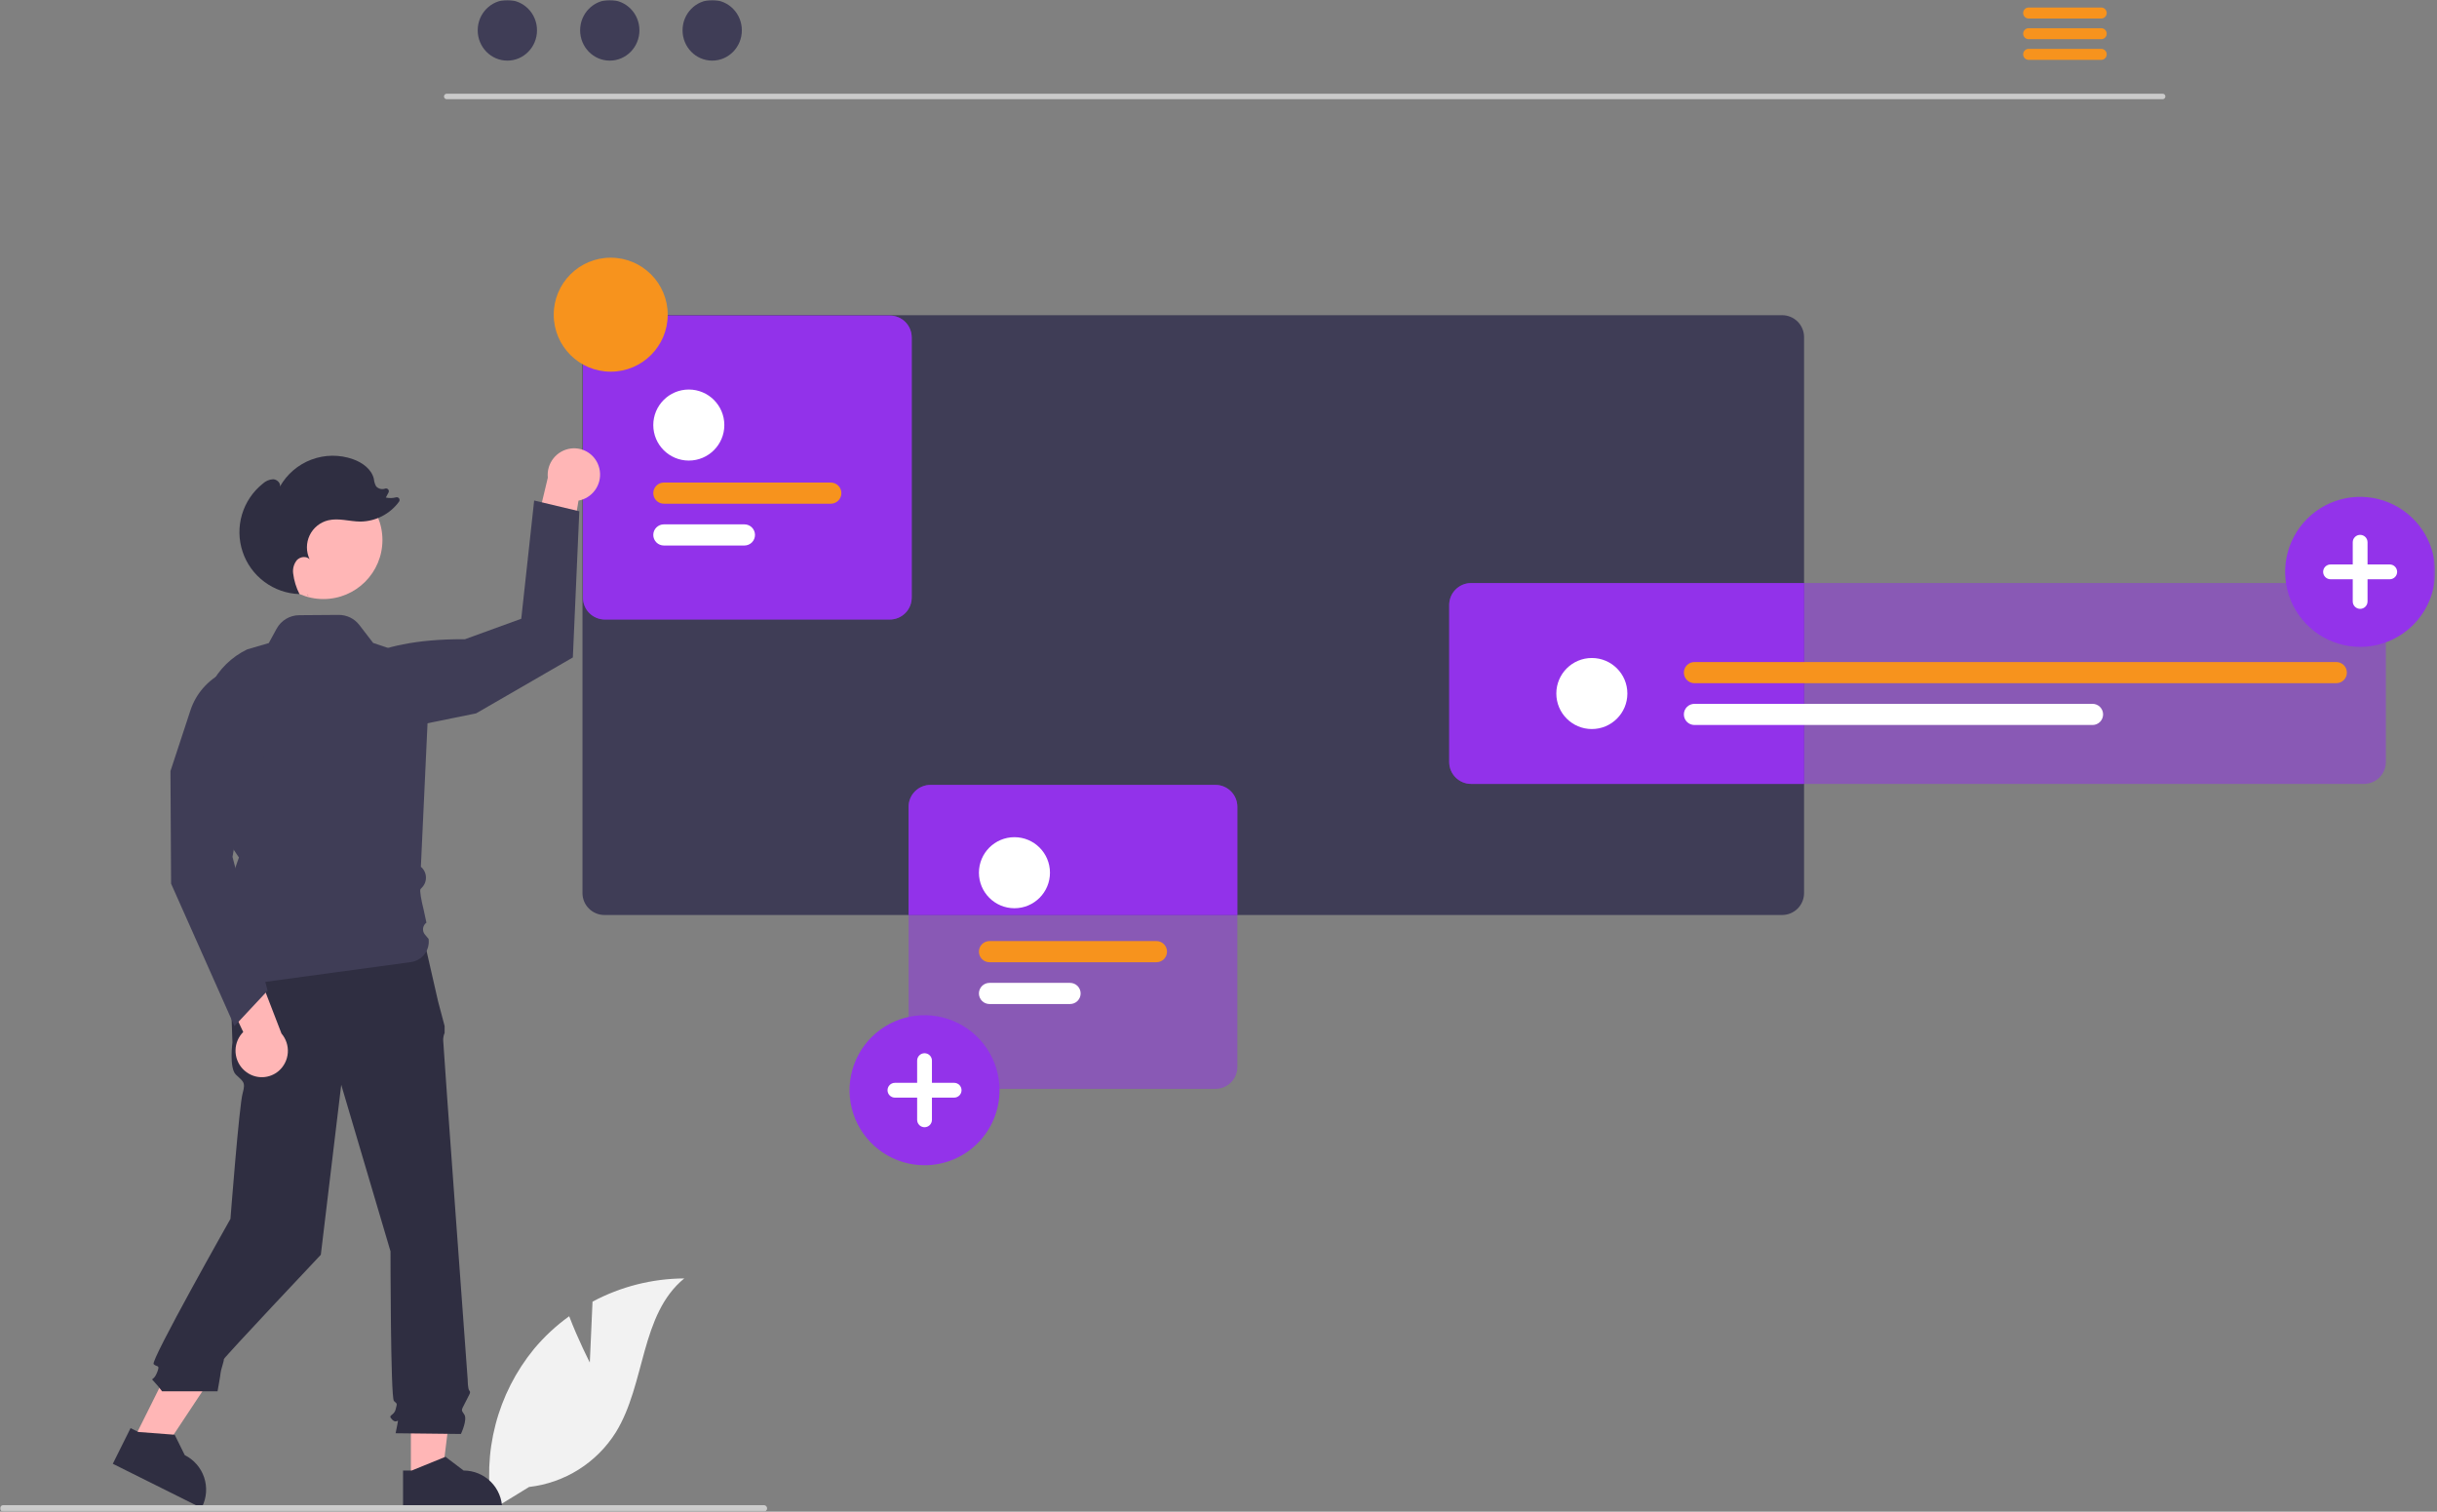 <svg width="898" height="557" viewBox="0 0 898 557" fill="none" xmlns="http://www.w3.org/2000/svg">
<rect x="0" y="0" width="898" height="557" fill="#808080" stroke="none"/>
<g clip-path="url(#clip0_95_739)">
<mask id="mask0_95_739" style="mask-type:luminance" maskUnits="userSpaceOnUse" x="0" y="0" width="898" height="557">
<path d="M897.318 0H0V556.975H897.318V0Z" fill="white"/>
</mask>
<g mask="url(#mask0_95_739)">
<path d="M217.339 502.047L218.337 479.612C228.738 474.053 240.339 471.116 252.132 471.057C235.901 484.328 237.929 509.909 226.925 527.754C223.45 533.294 218.773 537.981 213.241 541.467C207.708 544.953 201.462 547.15 194.965 547.894L181.382 556.211C179.519 545.82 179.929 535.149 182.587 524.933C185.244 514.716 190.085 505.197 196.775 497.032C200.574 492.488 204.93 488.441 209.74 484.986C212.993 493.564 217.339 502.047 217.339 502.047Z" fill="#F2F2F2"/>
<path d="M796.922 36.553H164.598C164.333 36.547 164.08 36.437 163.895 36.247C163.709 36.058 163.605 35.803 163.605 35.537C163.605 35.272 163.709 35.017 163.895 34.827C164.08 34.637 164.333 34.528 164.598 34.522H796.922C797.187 34.528 797.44 34.637 797.625 34.827C797.811 35.017 797.915 35.272 797.915 35.537C797.915 35.803 797.811 36.058 797.625 36.247C797.44 36.437 797.187 36.547 796.922 36.553Z" fill="#CACACA"/>
<path d="M186.953 22.338C192.987 22.338 197.879 17.337 197.879 11.169C197.879 5 192.987 0 186.953 0C180.919 0 176.028 5 176.028 11.169C176.028 17.337 180.919 22.338 186.953 22.338Z" fill="#3F3D56"/>
<path d="M224.695 22.338C230.729 22.338 235.621 17.337 235.621 11.169C235.621 5 230.729 0 224.695 0C218.661 0 213.77 5 213.77 11.169C213.77 17.337 218.661 22.338 224.695 22.338Z" fill="#3F3D56"/>
<path d="M262.437 22.338C268.471 22.338 273.363 17.337 273.363 11.169C273.363 5 268.471 0 262.437 0C256.403 0 251.512 5 251.512 11.169C251.512 17.337 256.403 22.338 262.437 22.338Z" fill="#3F3D56"/>
<path d="M774.304 2.768H747.494C746.963 2.779 746.457 2.997 746.085 3.377C745.713 3.756 745.504 4.267 745.504 4.798C745.504 5.33 745.713 5.84 746.085 6.22C746.457 6.599 746.963 6.818 747.494 6.828H774.304C774.836 6.818 775.342 6.599 775.714 6.22C776.086 5.84 776.295 5.33 776.295 4.798C776.295 4.267 776.086 3.756 775.714 3.377C775.342 2.997 774.836 2.779 774.304 2.768Z" fill="#F7931D"/>
<path d="M774.304 10.388H747.494C746.963 10.399 746.457 10.617 746.085 10.997C745.713 11.377 745.504 11.887 745.504 12.418C745.504 12.95 745.713 13.46 746.085 13.84C746.457 14.219 746.963 14.438 747.494 14.448H774.304C774.836 14.438 775.342 14.219 775.714 13.84C776.086 13.46 776.295 12.95 776.295 12.418C776.295 11.887 776.086 11.377 775.714 10.997C775.342 10.617 774.836 10.399 774.304 10.388Z" fill="#F7931D"/>
<path d="M774.304 17.998H747.494C746.963 18.009 746.457 18.227 746.085 18.607C745.713 18.986 745.504 19.497 745.504 20.028C745.504 20.56 745.713 21.07 746.085 21.45C746.457 21.829 746.963 22.048 747.494 22.058H774.304C774.836 22.048 775.342 21.829 775.714 21.45C776.086 21.07 776.295 20.56 776.295 20.028C776.295 19.497 776.086 18.986 775.714 18.607C775.342 18.227 774.836 18.009 774.304 17.998Z" fill="#F7931D"/>
<path d="M656.713 116.141H222.703C220.565 116.142 218.514 116.99 217.001 118.502C215.487 120.013 214.636 122.063 214.633 124.201V329.071C214.636 331.211 215.487 333.262 217 334.775C218.512 336.288 220.564 337.139 222.703 337.141H656.713C658.851 337.137 660.9 336.285 662.411 334.772C663.922 333.26 664.771 331.209 664.773 329.071V124.201C664.771 122.064 663.921 120.016 662.41 118.505C660.899 116.994 658.85 116.144 656.713 116.141Z" fill="#3F3D56"/>
<path d="M542.073 214.842C539.936 214.844 537.887 215.694 536.376 217.205C534.865 218.716 534.015 220.765 534.013 222.902V280.772C534.015 282.91 534.864 284.96 536.375 286.472C537.886 287.985 539.935 288.837 542.073 288.842H664.773V214.842H542.073Z" fill="#9333EA"/>
<path opacity="0.5" d="M871.088 288.837H542.078C539.939 288.835 537.889 287.984 536.376 286.472C534.864 284.96 534.014 282.91 534.011 280.771V222.903C534.014 220.765 534.864 218.715 536.377 217.202C537.889 215.69 539.939 214.84 542.078 214.837H871.088C873.226 214.84 875.277 215.69 876.789 217.202C878.301 218.715 879.152 220.765 879.154 222.903V280.771C879.152 282.91 878.301 284.96 876.789 286.472C875.277 287.984 873.226 288.835 871.088 288.837Z" fill="#9333EA"/>
<path d="M586.571 268.626C593.8 268.626 599.66 262.766 599.66 255.537C599.66 248.308 593.8 242.447 586.571 242.447C579.342 242.447 573.482 248.308 573.482 255.537C573.482 262.766 579.342 268.626 586.571 268.626Z" fill="white"/>
<path d="M860.894 251.734H624.38C623.346 251.734 622.355 251.323 621.624 250.592C620.893 249.861 620.482 248.87 620.482 247.836C620.482 246.802 620.893 245.811 621.624 245.08C622.355 244.349 623.346 243.938 624.38 243.938H860.894C861.927 243.938 862.919 244.349 863.65 245.08C864.381 245.811 864.792 246.802 864.792 247.836C864.792 248.87 864.381 249.861 863.65 250.592C862.919 251.323 861.927 251.734 860.894 251.734Z" fill="#F7931D"/>
<path d="M771.063 267.135H624.38C623.346 267.135 622.354 266.725 621.623 265.994C620.892 265.263 620.482 264.271 620.482 263.238C620.482 262.204 620.892 261.212 621.623 260.481C622.354 259.75 623.346 259.34 624.38 259.34H771.063C772.097 259.34 773.089 259.75 773.82 260.481C774.551 261.212 774.961 262.204 774.961 263.238C774.961 264.271 774.551 265.263 773.82 265.994C773.089 266.725 772.097 267.135 771.063 267.135Z" fill="white"/>
<path d="M151.406 545.537L162.734 545.536L168.123 501.843H151.404L151.406 545.537Z" fill="#FFB6B6"/>
<path d="M148.517 541.838H151.705L164.154 536.776L170.826 541.837C174.596 541.837 178.213 543.335 180.879 546.001C183.545 548.667 185.043 552.283 185.043 556.054V556.516L148.517 556.517V541.838Z" fill="#2F2E41"/>
<path d="M49.051 530.809L59.19 535.862L83.504 499.161L68.541 491.703L49.051 530.809Z" fill="#FFB6B6"/>
<path d="M48.115 526.21L50.969 527.632L64.368 528.654L68.081 536.161C71.456 537.843 74.025 540.797 75.221 544.372C76.418 547.948 76.146 551.852 74.464 555.227L74.258 555.641L41.567 539.348L48.115 526.21Z" fill="#2F2E41"/>
<path d="M156.425 347.096L84.399 348.975L85.652 384.049C85.652 384.049 84.399 393.444 86.904 395.949C89.41 398.454 90.662 398.454 89.41 402.838C88.157 407.223 84.919 449.112 84.919 449.112C84.919 449.112 55.357 501.382 56.61 502.634C57.862 503.887 59.115 502.634 57.862 505.766C56.61 508.898 55.357 507.645 56.61 508.898C57.719 510.094 58.765 511.348 59.741 512.655H80.157C80.157 512.655 81.299 506.392 81.299 505.766C81.299 505.14 82.551 501.382 82.551 500.756C82.551 500.129 118.22 462.338 118.22 462.338L125.736 399.707L143.899 461.085C143.899 461.085 143.899 514.948 145.152 516.201C146.404 517.454 146.404 516.827 145.778 519.333C145.152 521.838 142.646 521.211 144.525 523.09C146.404 524.969 147.03 521.838 146.404 524.969L145.778 528.101L169.84 528.37C169.84 528.37 172.346 523.09 171.093 521.211C169.84 519.333 169.915 519.845 171.444 516.771C172.972 513.696 173.598 513.069 172.972 512.443C172.346 511.817 172.346 508.485 172.346 508.485C172.346 508.485 163.315 385.302 163.315 383.423C163.267 382.456 163.446 381.491 163.835 380.605V378.055L161.436 369.017L156.425 347.096Z" fill="#2F2E41"/>
<path d="M869.68 238.348C864.214 238.348 858.871 236.727 854.326 233.69C849.781 230.653 846.238 226.337 844.146 221.286C842.054 216.236 841.507 210.679 842.573 205.318C843.64 199.957 846.272 195.032 850.137 191.167C854.003 187.301 858.927 184.669 864.289 183.603C869.65 182.536 875.207 183.084 880.257 185.176C885.307 187.267 889.624 190.81 892.661 195.355C895.697 199.9 897.318 205.243 897.318 210.71C897.318 218.04 894.407 225.07 889.223 230.253C884.04 235.436 877.01 238.348 869.68 238.348Z" fill="#9333EA"/>
<path d="M880.586 207.984H872.407V199.805C872.407 199.081 872.12 198.388 871.608 197.877C871.097 197.365 870.403 197.078 869.68 197.078C868.957 197.078 868.264 197.365 867.753 197.877C867.241 198.388 866.954 199.081 866.954 199.805V207.984H858.775C858.417 207.983 858.062 208.053 857.73 208.19C857.399 208.326 857.098 208.527 856.844 208.78C856.59 209.033 856.389 209.334 856.252 209.665C856.114 209.996 856.044 210.351 856.044 210.71C856.044 211.068 856.114 211.423 856.252 211.754C856.389 212.085 856.59 212.386 856.844 212.639C857.098 212.893 857.399 213.093 857.73 213.23C858.062 213.367 858.417 213.437 858.775 213.436H866.954V221.615C866.954 222.338 867.241 223.032 867.753 223.543C868.264 224.054 868.957 224.342 869.68 224.342C870.403 224.342 871.097 224.054 871.608 223.543C872.12 223.032 872.407 222.338 872.407 221.615V213.436H880.586C881.309 213.436 882.002 213.149 882.513 212.638C883.025 212.126 883.312 211.433 883.312 210.71C883.312 209.987 883.025 209.293 882.513 208.782C882.002 208.271 881.309 207.984 880.586 207.984Z" fill="white"/>
<path d="M447.883 289.211H342.873C340.734 289.214 338.682 290.065 337.17 291.578C335.657 293.091 334.806 295.142 334.803 297.281V337.141H455.943V297.281C455.942 295.143 455.092 293.093 453.581 291.581C452.07 290.068 450.021 289.216 447.883 289.211Z" fill="#9333EA"/>
<path opacity="0.5" d="M447.88 401.211H342.87C340.731 401.209 338.681 400.358 337.169 398.846C335.656 397.334 334.806 395.284 334.803 393.145V297.278C334.806 295.139 335.656 293.089 337.169 291.577C338.681 290.064 340.731 289.214 342.87 289.211H447.88C450.018 289.214 452.069 290.064 453.581 291.577C455.093 293.089 455.944 295.139 455.946 297.278V393.145C455.944 395.284 455.093 397.334 453.581 398.846C452.069 400.358 450.018 401.209 447.88 401.211Z" fill="#9333EA"/>
<path d="M373.808 334.652C381.037 334.652 386.898 328.792 386.898 321.563C386.898 314.334 381.037 308.473 373.808 308.473C366.579 308.473 360.719 314.334 360.719 321.563C360.719 328.792 366.579 334.652 373.808 334.652Z" fill="white"/>
<path d="M426.131 354.547H364.617C363.583 354.547 362.592 354.137 361.861 353.406C361.13 352.675 360.719 351.683 360.719 350.649C360.719 349.616 361.13 348.624 361.861 347.893C362.592 347.162 363.583 346.752 364.617 346.752H426.131C427.165 346.752 428.156 347.162 428.887 347.893C429.618 348.624 430.029 349.616 430.029 350.649C430.029 351.683 429.618 352.675 428.887 353.406C428.156 354.137 427.165 354.547 426.131 354.547Z" fill="#F7931D"/>
<path d="M394.301 369.949H364.617C363.583 369.949 362.592 369.539 361.861 368.807C361.13 368.076 360.719 367.085 360.719 366.051C360.719 365.017 361.13 364.026 361.861 363.295C362.592 362.564 363.583 362.153 364.617 362.153H394.301C395.334 362.153 396.326 362.564 397.057 363.295C397.788 364.026 398.199 365.017 398.199 366.051C398.199 367.085 397.788 368.076 397.057 368.807C396.326 369.539 395.334 369.949 394.301 369.949Z" fill="white"/>
<path d="M340.68 429.348C335.214 429.348 329.871 427.727 325.326 424.69C320.781 421.653 317.238 417.337 315.146 412.286C313.054 407.236 312.507 401.679 313.573 396.318C314.64 390.957 317.272 386.032 321.137 382.167C325.003 378.302 329.927 375.669 335.288 374.603C340.65 373.536 346.207 374.084 351.257 376.176C356.307 378.267 360.624 381.81 363.661 386.355C366.697 390.9 368.318 396.244 368.318 401.71C368.318 409.04 365.407 416.07 360.223 421.253C355.04 426.436 348.01 429.348 340.68 429.348Z" fill="#9333EA"/>
<path d="M351.586 398.984H343.407V390.805C343.407 390.081 343.12 389.388 342.608 388.877C342.097 388.365 341.403 388.078 340.68 388.078C339.957 388.078 339.264 388.365 338.753 388.877C338.241 389.388 337.954 390.081 337.954 390.805V398.984H329.775C329.417 398.983 329.062 399.053 328.73 399.19C328.399 399.326 328.098 399.527 327.844 399.78C327.59 400.033 327.389 400.334 327.252 400.665C327.114 400.996 327.044 401.351 327.044 401.71C327.044 402.068 327.114 402.423 327.252 402.754C327.389 403.085 327.59 403.386 327.844 403.639C328.098 403.893 328.399 404.093 328.73 404.23C329.062 404.367 329.417 404.437 329.775 404.436H337.954V412.615C337.954 413.338 338.241 414.032 338.753 414.543C339.264 415.054 339.957 415.341 340.68 415.341C341.403 415.341 342.097 415.054 342.608 414.543C343.12 414.032 343.407 413.338 343.407 412.615V404.436H351.586C352.309 404.436 353.002 404.149 353.513 403.638C354.025 403.126 354.312 402.433 354.312 401.71C354.312 400.987 354.025 400.293 353.513 399.782C353.002 399.271 352.309 398.984 351.586 398.984Z" fill="white"/>
<path d="M327.887 228.266H222.877C220.738 228.264 218.688 227.413 217.176 225.901C215.663 224.389 214.813 222.339 214.81 220.2V124.332C214.813 122.194 215.664 120.144 217.176 118.632C218.688 117.119 220.738 116.269 222.877 116.266H327.887C330.025 116.269 332.076 117.119 333.588 118.632C335.1 120.144 335.951 122.194 335.953 124.332V220.2C335.951 222.339 335.1 224.389 333.588 225.901C332.076 227.413 330.026 228.264 327.887 228.266Z" fill="#9333EA"/>
<path d="M253.816 169.707C261.045 169.707 266.906 163.847 266.906 156.618C266.906 149.389 261.045 143.529 253.816 143.529C246.587 143.529 240.727 149.389 240.727 156.618C240.727 163.847 246.587 169.707 253.816 169.707Z" fill="#9333EA"/>
<path d="M306.139 185.602H244.625C243.591 185.602 242.6 185.192 241.869 184.461C241.138 183.73 240.727 182.738 240.727 181.705C240.727 180.671 241.138 179.679 241.869 178.949C242.6 178.218 243.591 177.807 244.625 177.807H306.139C307.173 177.807 308.164 178.218 308.895 178.949C309.626 179.679 310.037 180.671 310.037 181.705C310.037 182.738 309.626 183.73 308.895 184.461C308.164 185.192 307.173 185.602 306.139 185.602Z" fill="#9333EA"/>
<path d="M274.308 201.004H244.625C243.591 201.004 242.6 200.594 241.869 199.863C241.138 199.132 240.727 198.14 240.727 197.106C240.727 196.073 241.138 195.081 241.869 194.35C242.6 193.619 243.591 193.208 244.625 193.208H274.308C275.342 193.208 276.334 193.619 277.065 194.35C277.796 195.081 278.206 196.073 278.206 197.106C278.206 198.14 277.796 199.132 277.065 199.863C276.334 200.594 275.342 201.004 274.308 201.004Z" fill="#9333EA"/>
<path opacity="0.5" d="M327.887 228.266H222.877C220.738 228.264 218.688 227.413 217.176 225.901C215.663 224.389 214.813 222.339 214.81 220.2V124.332C214.813 122.194 215.664 120.144 217.176 118.632C218.688 117.119 220.738 116.269 222.877 116.266H327.887C330.025 116.269 332.076 117.119 333.588 118.632C335.1 120.144 335.951 122.194 335.953 124.332V220.2C335.951 222.339 335.1 224.389 333.588 225.901C332.076 227.413 330.026 228.264 327.887 228.266Z" fill="#9333EA"/>
<path d="M253.816 169.707C261.045 169.707 266.906 163.847 266.906 156.618C266.906 149.389 261.045 143.529 253.816 143.529C246.587 143.529 240.727 149.389 240.727 156.618C240.727 163.847 246.587 169.707 253.816 169.707Z" fill="white"/>
<path d="M306.139 185.602H244.625C243.591 185.602 242.6 185.192 241.869 184.461C241.138 183.73 240.727 182.738 240.727 181.705C240.727 180.671 241.138 179.679 241.869 178.949C242.6 178.218 243.591 177.807 244.625 177.807H306.139C307.173 177.807 308.164 178.218 308.895 178.949C309.626 179.679 310.037 180.671 310.037 181.705C310.037 182.738 309.626 183.73 308.895 184.461C308.164 185.192 307.173 185.602 306.139 185.602Z" fill="#F7931D"/>
<path d="M274.308 201.004H244.625C243.591 201.004 242.6 200.594 241.869 199.863C241.138 199.132 240.727 198.14 240.727 197.106C240.727 196.073 241.138 195.081 241.869 194.35C242.6 193.619 243.591 193.208 244.625 193.208H274.308C275.342 193.208 276.334 193.619 277.065 194.35C277.796 195.081 278.206 196.073 278.206 197.106C278.206 198.14 277.796 199.132 277.065 199.863C276.334 200.594 275.342 201.004 274.308 201.004Z" fill="white"/>
<path d="M225.043 136.951C236.641 136.951 246.043 127.549 246.043 115.951C246.043 104.354 236.641 94.951 225.043 94.951C213.445 94.951 204.043 104.354 204.043 115.951C204.043 127.549 213.445 136.951 225.043 136.951Z" fill="#F7931D"/>
<path d="M282.67 555.785C282.671 555.942 282.64 556.097 282.58 556.241C282.521 556.386 282.433 556.517 282.323 556.628C282.212 556.738 282.081 556.826 281.936 556.886C281.791 556.945 281.636 556.976 281.48 556.975H1.19C0.874 556.975 0.572 556.85 0.349 556.627C0.125 556.404 -3.05176e-05 556.101 -3.05176e-05 555.785C-3.05176e-05 555.47 0.125 555.167 0.349 554.944C0.572 554.721 0.874 554.595 1.19 554.595H281.48C281.636 554.595 281.791 554.625 281.936 554.685C282.081 554.745 282.212 554.832 282.323 554.943C282.433 555.053 282.521 555.185 282.58 555.329C282.64 555.474 282.671 555.629 282.67 555.785Z" fill="#CCCCCC"/>
<path d="M220.555 171.576C221.418 173.99 221.298 176.646 220.221 178.972C219.144 181.299 217.195 183.108 214.796 184.011C214.265 184.209 213.718 184.36 213.161 184.462L207.614 218.421L194.604 206.409L201.866 176.002C201.597 173.44 202.347 170.875 203.955 168.861C205.562 166.848 207.897 165.548 210.455 165.243C212.608 164.996 214.78 165.489 216.615 166.639C218.45 167.79 219.84 169.531 220.555 171.576Z" fill="#FFB6B6"/>
<path d="M124.54 248.524C124.54 248.524 134.638 235.183 171.279 235.548L192.077 227.992L196.83 184.422L213.466 188.383L211.089 242.251L175.441 262.848L128.702 272.354L124.54 248.524Z" fill="#3F3D56"/>
<path d="M119.175 220.73C131.186 220.73 140.923 210.994 140.923 198.983C140.923 186.972 131.186 177.235 119.175 177.235C107.165 177.235 97.428 186.972 97.428 198.983C97.428 210.994 107.165 220.73 119.175 220.73Z" fill="#FFB6B6"/>
<path d="M82.367 363.878C82.329 363.878 82.29 363.873 82.253 363.862C81.852 363.75 81.534 363.662 82.984 351.133L84.547 341.229L83.021 332.485L80.453 329.917L84.58 325.79L88.043 315.952L82.05 307.071L75.175 270.755C73.993 264.488 74.912 258.007 77.788 252.316C80.665 246.624 85.339 242.041 91.086 239.277L99.043 236.952L101.939 231.642C102.752 230.151 103.949 228.904 105.406 228.032C106.863 227.159 108.527 226.692 110.225 226.68L124.798 226.571C126.268 226.56 127.721 226.889 129.043 227.534C130.364 228.178 131.518 229.12 132.415 230.286L137.499 236.895L158.581 244.056L155.086 319.378C155.641 319.842 156.094 320.417 156.415 321.066C156.737 321.715 156.921 322.423 156.954 323.146C156.988 323.87 156.871 324.592 156.612 325.268C156.352 325.944 155.955 326.559 155.445 327.073C155.226 327.294 155.052 327.474 154.944 327.593C154.589 328.098 155.256 331.868 156.079 335.068L157.135 339.97C156.796 340.212 156.511 340.522 156.298 340.88C156.085 341.238 155.948 341.636 155.897 342.049C155.846 342.462 155.88 342.882 155.999 343.281C156.118 343.68 156.318 344.05 156.587 344.368L157.934 345.959C158.2 347.953 157.664 349.972 156.445 351.572C155.225 353.172 153.42 354.222 151.426 354.494C132.159 357.116 82.468 363.878 82.367 363.878Z" fill="#3F3D56"/>
<path d="M113.612 219.665C113.519 219.461 113.426 219.256 113.334 219.05C113.37 219.051 113.405 219.056 113.44 219.057L113.612 219.665Z" fill="#2F2E41"/>
<path d="M96.823 178.224C97.856 177.25 99.198 176.67 100.615 176.585C102.021 176.63 103.447 177.9 103.156 179.277C105.739 174.703 109.85 171.186 114.769 169.342C119.687 167.497 125.097 167.444 130.051 169.192C133.546 170.425 136.973 172.892 137.776 176.51C137.854 177.46 138.138 178.382 138.607 179.212C139.013 179.656 139.54 179.971 140.123 180.119C140.707 180.266 141.32 180.24 141.889 180.044L141.923 180.033C142.118 179.967 142.328 179.96 142.526 180.015C142.725 180.069 142.902 180.181 143.036 180.338C143.17 180.494 143.254 180.687 143.277 180.891C143.3 181.095 143.261 181.302 143.165 181.484L142.176 183.328C143.423 183.606 144.718 183.579 145.952 183.248C146.157 183.194 146.373 183.205 146.572 183.279C146.77 183.354 146.941 183.487 147.06 183.662C147.18 183.837 147.242 184.045 147.239 184.257C147.235 184.469 147.167 184.674 147.042 184.846C145.398 187.094 143.253 188.928 140.776 190.201C138.299 191.475 135.558 192.152 132.773 192.18C128.822 192.156 124.83 190.794 120.984 191.703C119.496 192.054 118.106 192.734 116.916 193.693C115.725 194.652 114.764 195.865 114.104 197.244C113.443 198.623 113.1 200.132 113.099 201.66C113.097 203.189 113.438 204.699 114.097 206.078C112.915 204.786 110.631 205.092 109.423 206.359C108.866 207.037 108.455 207.822 108.214 208.666C107.974 209.51 107.909 210.394 108.023 211.264C108.346 213.928 109.137 216.514 110.36 218.902C105.687 218.758 101.171 217.184 97.422 214.392C93.672 211.599 90.871 207.723 89.394 203.288C87.918 198.852 87.839 194.07 89.168 189.588C90.496 185.106 93.168 181.139 96.823 178.224Z" fill="#2F2E41"/>
<path d="M90.84 395.068C88.76 393.569 87.354 391.312 86.923 388.785C86.492 386.258 87.072 383.663 88.537 381.559C88.862 381.095 89.228 380.661 89.629 380.261L74.954 349.138L92.481 351.662L103.73 380.83C105.403 382.789 106.239 385.328 106.055 387.898C105.872 390.467 104.684 392.862 102.75 394.563C101.116 395.986 99.048 396.811 96.883 396.903C94.719 396.995 92.588 396.348 90.84 395.068Z" fill="#FFB6B6"/>
<path d="M86.395 378.074L63.043 325.591L62.809 284.139L70.171 261.749C71.169 258.711 72.767 255.904 74.869 253.494C76.971 251.085 79.534 249.121 82.408 247.718C85.282 246.316 88.408 245.505 91.601 245.331C94.794 245.158 97.989 245.626 100.998 246.709L101.16 246.767L101.228 246.925C101.5 247.56 107.674 262.832 89.361 294.248L85.675 315.744L98.608 365.018L86.395 378.074Z" fill="#3F3D56"/>
</g>
</g>
<defs>
<clipPath id="clip0_95_739">
<rect width="898" height="557" fill="white"/>
</clipPath>
</defs>
</svg>

